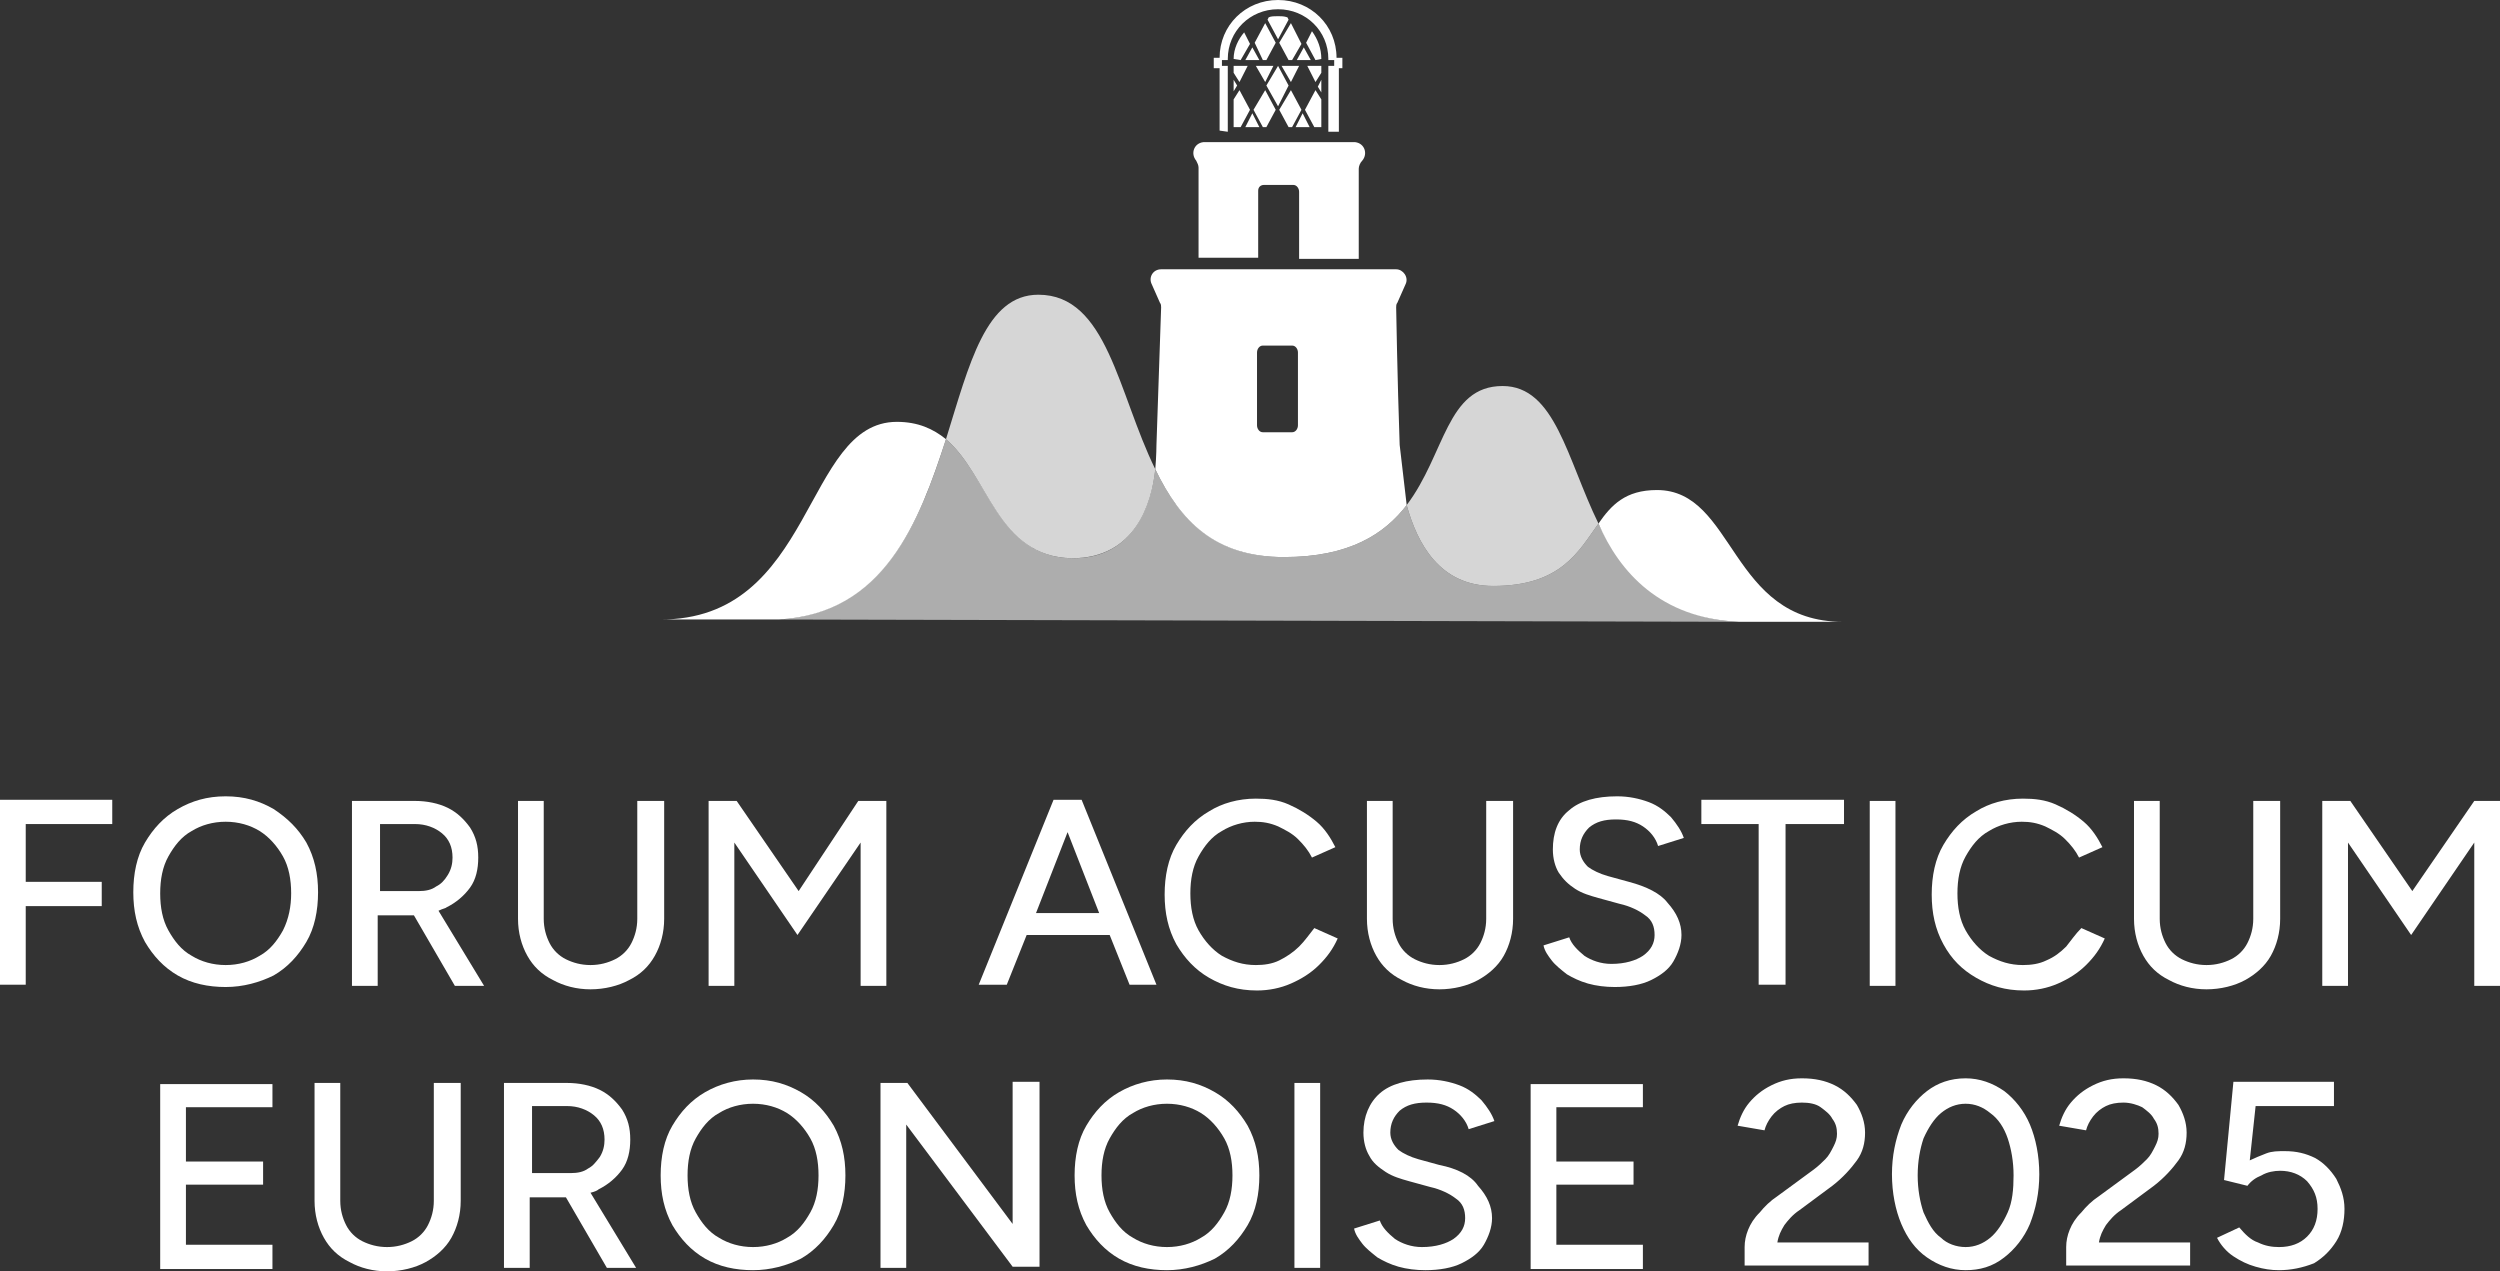 <svg xmlns="http://www.w3.org/2000/svg" width="1172" height="596" viewBox="0 0 1172 596" fill="none"><rect x="0" y="0" width="1172" height="596" fill="#333333" stroke="none"/><path d="M610.668 53.098L607.379 59.6H613.957L610.668 53.098Z" fill="white"></path><path d="M619.439 59.6V46.596L616.698 42.262L611.764 51.473L616.15 59.6H619.439Z" fill="white"></path><path d="M587.096 53.098L583.807 59.6H590.385L587.096 53.098Z" fill="white"></path><path d="M605.734 59.6L610.12 51.473L605.186 42.262L599.704 51.473L604.09 59.6H605.734Z" fill="white"></path><path d="M593.674 59.6L598.06 51.473L593.126 42.262L587.645 51.473L592.03 59.6H593.674Z" fill="white"></path><path d="M604.09 40.094L599.156 30.884L593.674 40.094L599.156 49.847L604.09 40.094Z" fill="white"></path><path d="M619.439 30.884H612.861L616.698 38.469L619.439 34.135V30.884Z" fill="white"></path><path d="M561.88 78.564V120.284C561.88 120.284 561.88 120.284 561.88 120.825H589.837V89.4C589.837 87.775 590.934 86.691 592.578 86.691H606.283C607.927 86.691 609.023 88.316 609.023 89.942V121.367H636.98C636.98 121.367 636.98 121.367 636.98 120.825V79.106C636.98 78.022 637.529 76.396 638.625 75.313C641.366 72.062 639.721 67.186 635.336 66.644H564.073C559.688 67.186 558.043 72.062 560.784 75.313C561.332 76.396 561.88 77.48 561.88 78.564Z" fill="white"></path><path d="M619.439 37.386L617.794 40.636L619.439 43.346V37.386Z" fill="white"></path><path d="M619.439 27.633C619.439 22.756 617.794 18.422 615.053 14.629L612.312 20.047L616.698 28.174L619.439 27.633Z" fill="white"></path><path d="M578.326 59.6H581.615L586 51.473L581.066 42.262L578.326 46.596V59.6Z" fill="white"></path><path d="M656.167 208.6C655.07 177.175 654.522 144.124 654.522 144.124C654.522 143.582 654.522 142.498 655.07 141.956L658.907 133.287C660.552 130.036 657.811 126.244 654.522 126.244H544.339C540.501 126.244 538.309 130.036 539.953 133.287L543.79 141.956C544.339 142.498 544.339 143.582 544.339 144.124C544.339 144.124 543.242 177.175 542.146 208.6C542.146 208.6 542.146 213.476 541.598 219.978C553.299 244.266 569.555 261.156 601.897 261.156C632.595 261.156 649.04 250.32 659.456 236.775M589.289 165.255C589.289 163.629 590.385 162.004 592.03 162.004H605.734C607.379 162.004 608.475 163.629 608.475 165.255V199.389C608.475 201.015 607.379 202.64 605.734 202.64H592.03C590.385 202.64 589.289 201.015 589.289 199.389V165.255Z" fill="white"></path><path d="M614.505 28.174L611.216 22.215L607.927 28.174H614.505Z" fill="white"></path><path d="M571.747 61.225L575.585 61.767V30.884H572.844V28.174H575.585V27.633C575.585 14.629 586 4.335 599.156 4.335C612.312 4.335 622.728 14.629 622.728 27.633V28.174H625.469V30.884H622.728V61.767H627.661C627.661 61.767 627.661 61.767 627.661 61.225V31.967H629.306V27.091H626.565C626.565 11.92 614.505 0 599.156 0C583.807 0 571.747 11.92 571.747 27.091H569.007V31.967H571.747V61.225Z" fill="white"></path><path d="M863.925 291.498C810.752 291.498 813.493 229.731 776.765 229.731C761.964 229.731 755.386 236.775 749.356 245.444C759.224 268.2 778.41 289.873 815.137 291.498" fill="white"></path><path d="M590.385 28.174L587.096 22.215L583.807 28.174H590.385Z" fill="white"></path><path d="M443.474 205.891C437.444 201.015 430.318 197.764 420.451 197.764C376.597 197.764 382.079 290.956 309.171 290.415H365.085C414.421 287.705 430.866 244.902 443.474 205.891Z" fill="white"></path><path d="M605.186 38.469L609.023 30.884H600.801L605.186 38.469Z" fill="white"></path><path d="M599.704 20.047L604.09 28.174H605.734L610.12 20.589L605.186 10.836L599.704 20.047Z" fill="white"></path><path d="M578.326 27.633L581.615 28.174L586 20.589L583.259 15.171C580.518 18.422 578.326 22.756 578.326 27.633Z" fill="white"></path><path d="M578.326 34.135L581.066 38.469L584.904 30.884H578.326V34.135Z" fill="white"></path><path d="M578.326 42.804L579.97 40.094L578.326 37.386V42.804Z" fill="white"></path><path d="M593.126 38.469L596.964 30.884H588.741L593.126 38.469Z" fill="white"></path><path d="M599.156 7.585C597.512 7.585 595.867 7.585 594.771 8.127L594.223 9.211L599.156 18.422L604.09 9.211L603.542 8.127C601.897 7.585 600.801 7.585 599.156 7.585Z" fill="white"></path><path d="M588.193 20.047L592.03 28.174H593.674L598.06 20.047L593.126 10.836L588.193 20.047Z" fill="white"></path><path d="M0 461.629H12.06V424.785H47.691V413.407H12.06V386.316H52.625V374.938H0V461.629Z" fill="white"></path><path d="M128.273 379.273C121.695 375.48 114.569 373.313 105.798 373.313C97.027 373.313 89.901 375.48 83.323 379.273C76.745 383.065 71.811 388.484 67.974 394.985C64.137 401.487 62.492 409.615 62.492 418.284C62.492 426.953 64.137 434.538 67.974 441.582C71.811 448.084 76.745 453.502 83.323 457.295C89.901 461.087 97.575 462.713 105.798 462.713C114.021 462.713 121.695 460.545 128.273 457.295C134.851 453.502 139.785 448.084 143.622 441.582C147.459 435.08 149.104 426.953 149.104 418.284C149.104 409.615 147.459 402.029 143.622 394.985C139.785 388.484 134.851 383.607 128.273 379.273ZM132.659 436.164C129.918 441.04 126.629 445.375 121.695 448.084C117.31 450.793 111.828 452.418 105.798 452.418C99.768 452.418 94.286 450.793 89.901 448.084C84.967 445.375 81.678 441.04 78.937 436.164C76.196 431.287 75.1 425.327 75.1 418.825C75.1 412.324 76.196 406.364 78.937 401.487C81.678 396.611 84.967 392.276 89.901 389.567C94.286 386.858 99.768 385.233 105.798 385.233C111.828 385.233 117.31 386.858 121.695 389.567C126.08 392.276 129.918 396.611 132.659 401.487C135.399 406.364 136.496 412.324 136.496 418.825C136.496 424.785 135.399 430.745 132.659 436.164Z" fill="white"></path><path d="M209.403 425.327C213.789 423.16 217.626 419.909 220.367 416.116C223.108 412.324 224.204 407.447 224.204 402.029C224.204 396.611 223.108 392.276 220.367 387.942C217.626 384.149 214.337 380.898 209.951 378.731C205.566 376.564 200.084 375.48 194.602 375.48H165.001V462.171H177.061V429.12H192.958C193.506 429.12 193.506 429.12 194.054 429.12L213.24 462.171H226.945L205.566 426.953C207.759 425.869 208.855 425.869 209.403 425.327ZM177.609 386.316H194.602C199.536 386.316 203.921 387.942 207.21 390.651C210.5 393.36 212.144 397.153 212.144 402.029C212.144 404.738 211.596 407.447 209.951 410.156C208.307 412.865 206.662 414.491 204.47 415.575C202.277 417.2 199.536 417.742 196.247 417.742H178.157V386.316H177.609Z" fill="white"></path><path d="M259.287 459.462C264.221 462.171 270.251 463.796 276.829 463.796C283.407 463.796 289.985 462.171 294.919 459.462C300.4 456.753 304.238 452.96 306.978 448.084C309.719 443.207 311.364 437.247 311.364 430.745V375.48H298.756V430.745C298.756 435.08 297.659 438.873 296.015 442.124C294.37 445.375 291.63 448.084 288.34 449.709C285.051 451.335 281.214 452.418 276.829 452.418C272.443 452.418 268.606 451.335 265.317 449.709C262.028 448.084 259.287 445.375 257.643 442.124C255.998 438.873 254.902 435.08 254.902 430.745V375.48H242.842V430.745C242.842 437.247 244.486 443.207 247.227 448.084C249.968 452.96 253.805 456.753 259.287 459.462Z" fill="white"></path><path d="M374.404 417.742L345.351 375.48H332.195V462.171H344.254V394.985L373.856 438.331L403.457 394.985V462.171H415.517V375.48H402.361L374.404 417.742Z" fill="white"></path><path d="M542.146 461.629L507.063 374.938H493.906L458.823 461.629H471.979L481.298 438.331H520.219L529.538 461.629H542.146ZM485.684 428.036L500.485 390.109L515.285 428.036H485.684Z" fill="white"></path><path d="M609.023 443.749C606.282 446.458 602.993 448.625 599.704 450.251C596.415 451.876 592.578 452.418 588.741 452.418C582.711 452.418 577.777 450.793 572.844 448.084C568.458 445.375 564.621 441.04 561.88 436.164C559.139 431.287 558.043 425.327 558.043 418.825C558.043 412.324 559.139 406.364 561.88 401.487C564.621 396.611 567.91 392.276 572.844 389.567C577.229 386.858 582.711 385.233 588.193 385.233C592.03 385.233 595.319 385.775 599.156 387.4C602.445 389.025 605.734 390.651 608.475 393.36C611.216 396.069 613.409 398.778 615.053 402.029L626.017 397.153C623.824 392.818 621.083 388.484 617.246 385.233C613.409 381.982 609.023 379.273 604.09 377.105C599.156 374.938 594.223 374.396 588.741 374.396C580.518 374.396 572.844 376.564 566.814 380.356C560.236 384.149 555.302 389.567 551.465 396.069C547.628 402.571 545.983 410.698 545.983 419.367C545.983 428.036 547.628 435.622 551.465 442.665C555.302 449.167 560.236 454.585 566.814 458.378C573.392 462.171 580.518 464.338 589.289 464.338C594.771 464.338 600.253 463.255 605.186 461.087C610.12 458.92 614.505 456.211 618.342 452.418C622.18 448.625 624.921 444.833 627.113 439.956L616.15 435.08C613.957 437.789 611.764 441.04 609.023 443.749Z" fill="white"></path><path d="M696.732 430.745C696.732 435.08 695.635 438.873 693.991 442.124C692.346 445.375 689.605 448.084 686.316 449.709C683.027 451.335 679.19 452.418 674.805 452.418C670.419 452.418 666.582 451.335 663.293 449.709C660.004 448.084 657.263 445.375 655.618 442.124C653.974 438.873 652.877 435.08 652.877 430.745V375.48H640.818V430.745C640.818 437.247 642.462 443.207 645.203 448.084C647.944 452.96 651.781 456.753 657.263 459.462C662.196 462.171 668.226 463.796 674.805 463.796C681.383 463.796 687.961 462.171 692.894 459.462C697.828 456.753 702.213 452.96 704.954 448.084C707.695 443.207 709.339 437.247 709.339 430.745V375.48H696.732V430.745Z" fill="white"></path><path d="M763.609 413.407L753.742 410.698C749.905 409.615 746.616 407.989 744.423 406.364C742.23 404.196 740.586 401.487 740.586 398.236C740.586 393.902 742.23 390.651 744.971 387.942C748.26 385.233 752.097 384.149 757.579 384.149C763.061 384.149 766.898 385.233 770.187 387.4C773.476 389.567 776.217 392.818 777.313 396.611L789.373 392.818C788.277 389.567 786.084 386.316 783.343 383.065C780.602 380.356 777.313 377.647 772.928 376.022C768.543 374.396 763.609 373.313 758.127 373.313C748.26 373.313 740.586 375.48 735.652 379.815C730.17 384.149 727.978 390.651 727.978 398.236C727.978 402.571 729.074 406.364 730.718 409.073C732.911 412.324 735.104 414.491 738.393 416.658C741.682 418.825 745.519 419.909 749.356 420.993L759.224 423.702C764.157 424.785 768.543 426.953 771.283 429.12C774.572 431.287 775.669 434.538 775.669 438.331C775.669 442.124 774.024 445.375 770.187 448.084C766.898 450.251 761.964 451.876 755.386 451.876C750.453 451.876 746.067 450.251 742.778 448.084C739.489 445.375 736.748 442.665 735.652 439.415L723.592 443.207C724.14 445.916 725.785 448.084 727.429 450.251C729.074 452.418 731.815 454.585 734.556 456.753C737.297 458.378 740.586 460.004 744.423 461.087C748.26 462.171 752.645 462.713 757.031 462.713C763.609 462.713 769.639 461.629 774.024 459.462C778.41 457.295 782.247 454.585 784.44 450.793C786.632 447 788.277 442.665 788.277 438.331C788.277 432.913 786.084 428.036 781.699 423.16C778.41 418.825 771.832 415.575 763.609 413.407Z" fill="white"></path><path d="M797.048 386.316H824.456V461.629H837.065V386.316H864.473V374.938H797.596V386.316H797.048Z" fill="white"></path><path d="M888.593 375.48H876.533V462.171H888.593V375.48Z" fill="white"></path><path d="M968.627 443.749C965.886 446.458 963.145 448.625 959.308 450.251C956.019 451.876 952.182 452.418 948.344 452.418C942.314 452.418 937.381 450.793 932.447 448.084C928.062 445.375 924.225 441.04 921.484 436.164C918.743 431.287 917.646 425.327 917.646 418.825C917.646 412.324 918.743 406.364 921.484 401.487C924.225 396.611 927.514 392.276 932.447 389.567C936.833 386.858 942.314 385.233 947.796 385.233C951.633 385.233 954.922 385.775 958.76 387.4C962.049 389.025 965.338 390.651 968.079 393.36C970.819 396.069 973.012 398.778 974.657 402.029L985.62 397.153C983.427 392.818 980.687 388.484 976.849 385.233C973.012 381.982 968.627 379.273 963.693 377.105C958.76 374.938 953.826 374.396 948.344 374.396C940.122 374.396 932.447 376.564 926.417 380.356C919.839 384.149 914.906 389.567 911.068 396.069C907.231 402.571 905.587 410.698 905.587 419.367C905.587 428.036 907.231 435.622 911.068 442.665C914.906 449.709 919.839 454.585 926.417 458.378C932.995 462.171 940.122 464.338 948.893 464.338C954.374 464.338 959.856 463.255 964.789 461.087C969.723 458.92 974.108 456.211 977.946 452.418C981.783 448.625 984.524 444.833 986.716 439.956L975.753 435.08C973.012 437.789 970.819 441.04 968.627 443.749Z" fill="white"></path><path d="M1056.33 430.745C1056.33 435.08 1055.24 438.873 1053.59 442.124C1051.95 445.375 1049.21 448.084 1045.92 449.709C1042.63 451.335 1038.79 452.418 1034.41 452.418C1030.02 452.418 1026.19 451.335 1022.9 449.709C1019.61 448.084 1016.87 445.375 1015.22 442.124C1013.58 438.873 1012.48 435.08 1012.48 430.745V375.48H1000.42V430.745C1000.42 437.247 1002.07 443.207 1004.81 448.084C1007.55 452.96 1011.38 456.753 1016.87 459.462C1021.8 462.171 1027.83 463.796 1034.41 463.796C1040.99 463.796 1047.56 462.171 1052.5 459.462C1057.43 456.753 1061.82 452.96 1064.56 448.084C1067.3 443.207 1068.94 437.247 1068.94 430.745V375.48H1056.33V430.745Z" fill="white"></path><path d="M1159.94 375.48L1130.89 417.742L1101.83 375.48H1088.68V462.171H1100.74V394.985L1130.34 438.331L1159.94 394.985V462.171H1172V375.48H1159.94Z" fill="white"></path><path d="M87.16 555.364H123.34V544.527H87.16V519.062H127.725V508.225H75.1V594.916H127.725V583.538H87.16V555.364Z" fill="white"></path><path d="M203.373 562.949C203.373 567.284 202.277 571.076 200.632 574.327C198.988 577.578 196.247 580.287 192.958 581.913C189.669 583.538 185.832 584.622 181.446 584.622C177.061 584.622 173.224 583.538 169.935 581.913C166.645 580.287 163.905 577.578 162.26 574.327C160.616 571.076 159.519 567.284 159.519 562.949V507.684H147.459V562.949C147.459 569.451 149.104 575.411 151.845 580.287C154.586 585.164 158.423 588.956 163.905 591.665C168.838 594.375 174.868 596 181.446 596C188.024 596 194.602 594.375 199.536 591.665C204.47 588.956 208.855 585.164 211.596 580.287C214.337 575.411 215.981 569.451 215.981 562.949V507.684H203.373V562.949Z" fill="white"></path><path d="M280.666 557.531C285.051 555.364 288.889 552.113 291.63 548.32C294.37 544.527 295.467 539.651 295.467 534.233C295.467 528.814 294.37 524.48 291.63 520.145C288.889 516.353 285.6 513.102 281.214 510.935C276.829 508.767 271.347 507.684 265.865 507.684H236.264V594.375H248.324V561.324H264.221C264.769 561.324 264.769 561.324 265.317 561.324L284.503 594.375H298.208L276.829 559.156C279.021 558.614 280.118 558.073 280.666 557.531ZM248.872 518.52H265.865C270.799 518.52 275.184 520.145 278.473 522.855C281.762 525.564 283.407 529.356 283.407 534.233C283.407 536.942 282.859 539.651 281.214 542.36C279.57 544.527 277.925 546.695 275.732 547.778C273.54 549.404 270.799 549.945 267.51 549.945H249.42V518.52H248.872Z" fill="white"></path><path d="M375.5 512.018C368.922 508.225 361.796 506.058 353.025 506.058C344.803 506.058 337.128 508.225 330.55 512.018C323.972 515.811 319.038 521.229 315.201 527.731C311.364 534.233 309.719 542.36 309.719 551.029C309.719 559.698 311.364 567.284 315.201 574.327C319.038 580.829 323.972 586.247 330.55 590.04C337.128 593.833 344.803 595.458 353.025 595.458C361.248 595.458 368.922 593.291 375.5 590.04C382.079 586.247 387.012 580.829 390.849 574.327C394.687 567.825 396.331 559.698 396.331 551.029C396.331 542.36 394.687 534.775 390.849 527.731C387.012 521.229 382.079 515.811 375.5 512.018ZM379.886 568.367C377.145 573.244 373.856 577.578 368.922 580.287C364.537 582.996 359.055 584.622 353.025 584.622C346.995 584.622 341.514 582.996 337.128 580.287C332.195 577.578 328.906 573.244 326.165 568.367C323.424 563.491 322.327 557.531 322.327 551.029C322.327 544.527 323.424 538.567 326.165 533.691C328.906 528.815 332.195 524.48 337.128 521.771C341.514 519.062 346.995 517.436 353.025 517.436C359.055 517.436 364.537 519.062 368.922 521.771C373.308 524.48 377.145 528.815 379.886 533.691C382.627 538.567 383.723 544.527 383.723 551.029C383.723 557.531 382.627 563.491 379.886 568.367Z" fill="white"></path><path d="M474.72 573.785L425.384 507.684H412.776V594.375H424.836V527.189L474.72 593.833H487.328V507.142H474.72V573.785Z" fill="white"></path><path d="M569.555 512.018C562.977 508.225 555.85 506.058 547.08 506.058C538.857 506.058 531.182 508.225 524.604 512.018C518.026 515.811 513.093 521.229 509.255 527.731C505.418 534.233 503.774 542.36 503.774 551.029C503.774 559.698 505.418 567.284 509.255 574.327C513.093 580.829 518.026 586.247 524.604 590.04C531.182 593.833 538.857 595.458 547.08 595.458C555.302 595.458 562.977 593.291 569.555 590.04C576.133 586.247 581.066 580.829 584.904 574.327C588.741 567.825 590.385 559.698 590.385 551.029C590.385 542.36 588.741 534.775 584.904 527.731C581.066 521.229 576.133 515.811 569.555 512.018ZM573.94 568.367C571.199 573.244 567.91 577.578 562.977 580.287C558.591 582.996 553.109 584.622 547.08 584.622C541.05 584.622 535.568 582.996 531.182 580.287C526.249 577.578 522.96 573.244 520.219 568.367C517.478 563.491 516.382 557.531 516.382 551.029C516.382 544.527 517.478 538.567 520.219 533.691C522.96 528.815 526.249 524.48 531.182 521.771C535.568 519.062 541.05 517.436 547.08 517.436C553.109 517.436 558.591 519.062 562.977 521.771C567.362 524.48 571.199 528.815 573.94 533.691C576.681 538.567 577.777 544.527 577.777 551.029C577.777 557.531 576.681 563.491 573.94 568.367Z" fill="white"></path><path d="M618.891 507.684H606.831V594.375H618.891V507.684Z" fill="white"></path><path d="M674.805 546.153L664.937 543.444C661.1 542.36 657.811 540.735 655.618 539.109C653.426 536.942 651.781 534.233 651.781 530.982C651.781 526.647 653.426 523.396 656.167 520.687C659.456 517.978 663.293 516.895 668.775 516.895C674.256 516.895 678.094 517.978 681.383 520.145C684.672 522.313 687.412 525.564 688.509 529.356L700.569 525.564C699.472 522.313 697.28 519.062 694.539 515.811C691.798 513.102 688.509 510.393 684.123 508.767C679.738 507.142 674.805 506.058 669.323 506.058C659.456 506.058 651.781 508.225 646.848 512.56C641.914 516.895 639.173 523.396 639.173 530.982C639.173 535.316 640.269 539.109 641.914 541.818C643.558 545.069 646.299 547.236 649.588 549.404C652.877 551.571 656.715 552.655 660.552 553.738L670.419 556.447C675.353 557.531 679.738 559.698 682.479 561.865C685.768 564.033 686.864 567.284 686.864 571.076C686.864 574.869 685.22 578.12 681.383 580.829C678.094 582.996 673.16 584.622 666.582 584.622C661.648 584.622 657.263 582.996 653.974 580.829C650.685 578.12 647.944 575.411 646.848 572.16L634.788 575.953C635.336 578.662 636.98 580.829 638.625 582.996C640.269 585.164 643.01 587.331 645.751 589.498C648.492 591.124 651.781 592.749 655.618 593.833C659.456 594.916 663.841 595.458 668.226 595.458C674.804 595.458 680.834 594.375 685.22 592.207C689.605 590.04 693.442 587.331 695.635 583.538C697.828 579.745 699.472 575.411 699.472 571.076C699.472 565.658 697.28 560.782 692.894 555.905C689.605 551.029 683.027 547.778 674.805 546.153Z" fill="white"></path><path d="M729.622 555.364H765.802V544.527H729.622V519.062H770.187V508.225H717.562V594.916H770.187V583.538H729.622V555.364Z" fill="white"></path><path d="M817.878 594.375V584.622C817.878 581.913 818.427 579.204 819.523 576.495C820.619 573.785 822.264 571.076 825.005 568.367C827.197 565.658 829.938 562.949 833.227 560.782L850.221 548.32C852.414 546.694 854.058 545.069 855.703 543.444C857.347 541.818 858.443 539.651 859.54 537.484C860.636 535.316 861.184 533.691 861.184 531.524C861.184 528.815 860.636 526.647 858.992 524.48C857.895 522.313 855.703 520.687 853.51 519.062C851.317 517.436 848.028 516.895 844.739 516.895C841.45 516.895 838.709 517.436 836.516 518.52C834.324 519.604 832.131 521.229 830.486 523.396C828.842 525.564 827.746 527.731 827.197 529.898L814.589 527.731C815.686 523.938 817.33 520.145 820.071 516.895C822.812 513.644 826.101 510.935 830.486 508.767C834.872 506.6 839.257 505.516 844.739 505.516C850.769 505.516 855.702 506.6 860.088 508.767C864.473 510.935 867.762 514.185 870.503 517.978C872.696 521.771 874.341 526.105 874.341 530.982C874.341 535.858 873.244 540.193 870.503 543.985C867.762 547.778 863.925 552.113 858.992 555.905L843.643 567.284C840.354 569.451 838.161 572.16 836.516 574.327C834.872 577.036 833.775 579.204 833.227 582.455H875.985V593.291H817.878V594.375ZM921.484 595.458C914.906 595.458 908.876 593.291 903.394 589.498C897.912 585.705 894.075 580.287 891.334 573.785C888.593 567.284 886.949 559.156 886.949 550.487C886.949 541.818 888.593 534.233 891.334 527.189C894.075 520.687 898.46 515.269 903.394 511.476C908.327 507.684 914.357 505.516 921.484 505.516C928.062 505.516 934.092 507.684 939.573 511.476C944.507 515.269 948.892 520.687 951.633 527.189C954.374 533.691 956.019 541.818 956.019 550.487C956.019 559.156 954.374 566.742 951.633 573.785C948.892 580.287 944.507 585.705 939.573 589.498C934.092 593.833 928.062 595.458 921.484 595.458ZM921.484 584.622C925.869 584.622 929.706 582.996 932.995 580.287C936.284 577.578 939.025 573.244 941.218 568.367C943.411 563.491 943.959 557.531 943.959 551.029C943.959 544.527 942.862 538.567 941.218 533.691C939.573 528.815 936.832 524.48 932.995 521.771C929.706 519.062 925.869 517.436 921.484 517.436C917.098 517.436 913.261 519.062 909.972 521.771C906.683 524.48 903.942 528.815 901.749 533.691C900.105 538.567 899.008 544.527 899.008 551.029C899.008 557.531 900.105 563.491 901.749 568.367C903.942 573.244 906.135 577.578 909.972 580.287C912.713 582.996 917.098 584.622 921.484 584.622ZM968.627 594.375V584.622C968.627 581.913 969.175 579.204 970.271 576.495C971.368 573.785 973.012 571.076 975.753 568.367C977.946 565.658 980.687 562.949 983.976 560.782L1000.97 548.32C1003.16 546.694 1004.81 545.069 1006.45 543.444C1008.1 541.818 1009.19 539.651 1010.29 537.484C1011.38 535.316 1011.93 533.691 1011.93 531.524C1011.93 528.815 1011.38 526.647 1009.74 524.48C1008.64 522.313 1006.45 520.687 1004.26 519.062C1002.07 517.978 998.776 516.895 995.487 516.895C992.198 516.895 989.457 517.436 987.265 518.52C985.072 519.604 982.879 521.229 981.235 523.396C979.59 525.564 978.494 527.731 977.946 529.898L965.338 527.731C966.434 523.938 968.079 520.145 970.819 516.895C973.56 513.644 976.849 510.935 981.235 508.767C985.62 506.6 990.006 505.516 995.487 505.516C1001.52 505.516 1006.45 506.6 1010.84 508.767C1015.22 510.935 1018.51 514.185 1021.25 517.978C1023.44 521.771 1025.09 526.105 1025.09 530.982C1025.09 535.858 1023.99 540.193 1021.25 543.985C1018.51 547.778 1014.67 552.113 1009.74 555.905L994.391 567.284C991.102 569.451 988.909 572.16 987.265 574.327C985.62 577.036 984.524 579.204 983.976 582.455H1026.73V593.291H968.627V594.375ZM1068.39 595.458C1064.56 595.458 1061.27 594.916 1057.43 593.833C1053.59 592.749 1050.3 591.124 1047.02 588.956C1043.73 586.789 1040.99 583.538 1039.34 580.287L1049.76 575.411C1052.5 578.662 1055.24 581.371 1058.53 582.455C1061.82 584.08 1065.11 584.622 1068.39 584.622C1073.88 584.622 1078.26 582.996 1081.55 579.745C1084.84 576.495 1086.48 572.16 1086.48 566.742C1086.48 561.324 1084.84 557.531 1081.55 553.738C1078.26 550.487 1073.88 548.862 1068.94 548.862C1066.2 548.862 1062.91 549.404 1060.17 551.029C1057.43 552.113 1055.24 553.738 1053.59 555.905L1042.63 553.196L1047.02 507.142H1094.16V518.52H1057.43L1054.69 543.985C1056.88 542.902 1059.62 541.818 1062.36 540.735C1065.11 539.651 1067.85 539.651 1071.14 539.651C1076.62 539.651 1081 540.735 1085.39 542.902C1089.23 545.069 1092.51 548.32 1095.26 552.655C1097.45 556.989 1099.09 561.324 1099.09 566.742C1099.09 572.16 1098 577.578 1095.26 581.913C1092.51 586.247 1089.23 589.498 1084.84 592.207C1079.36 594.375 1073.88 595.458 1068.39 595.458Z" fill="white"></path><path d="M749.356 245.444C740.037 258.447 731.815 274.702 700.021 274.702C674.804 274.702 664.389 254.655 659.456 236.775C649.04 250.32 632.595 261.156 601.897 261.156C569.007 261.156 552.561 242.735 541.598 219.978C539.953 235.149 532.279 261.698 503.225 261.698C468.142 261.698 463.757 223.229 443.474 205.891C430.866 245.444 413.873 287.164 365.085 290.415L815.137 291.498C781.151 289.873 760.868 269.284 749.356 245.444Z" fill="white" fill-opacity="0.6"></path><path d="M502.677 261.698C532.279 261.698 539.953 235.691 541.598 219.978C524.056 184.218 519.123 138.164 486.78 138.164C462.112 138.164 454.438 170.673 443.474 205.891C463.757 223.229 467.594 261.156 502.677 261.698ZM659.456 236.775C664.389 254.655 674.804 274.702 700.021 274.702C731.815 274.702 740.037 258.447 749.356 245.444C734.556 215.102 729.074 180.967 704.406 180.967C678.094 180.967 677.545 212.935 659.456 236.775Z" fill="white" fill-opacity="0.8"></path></svg>